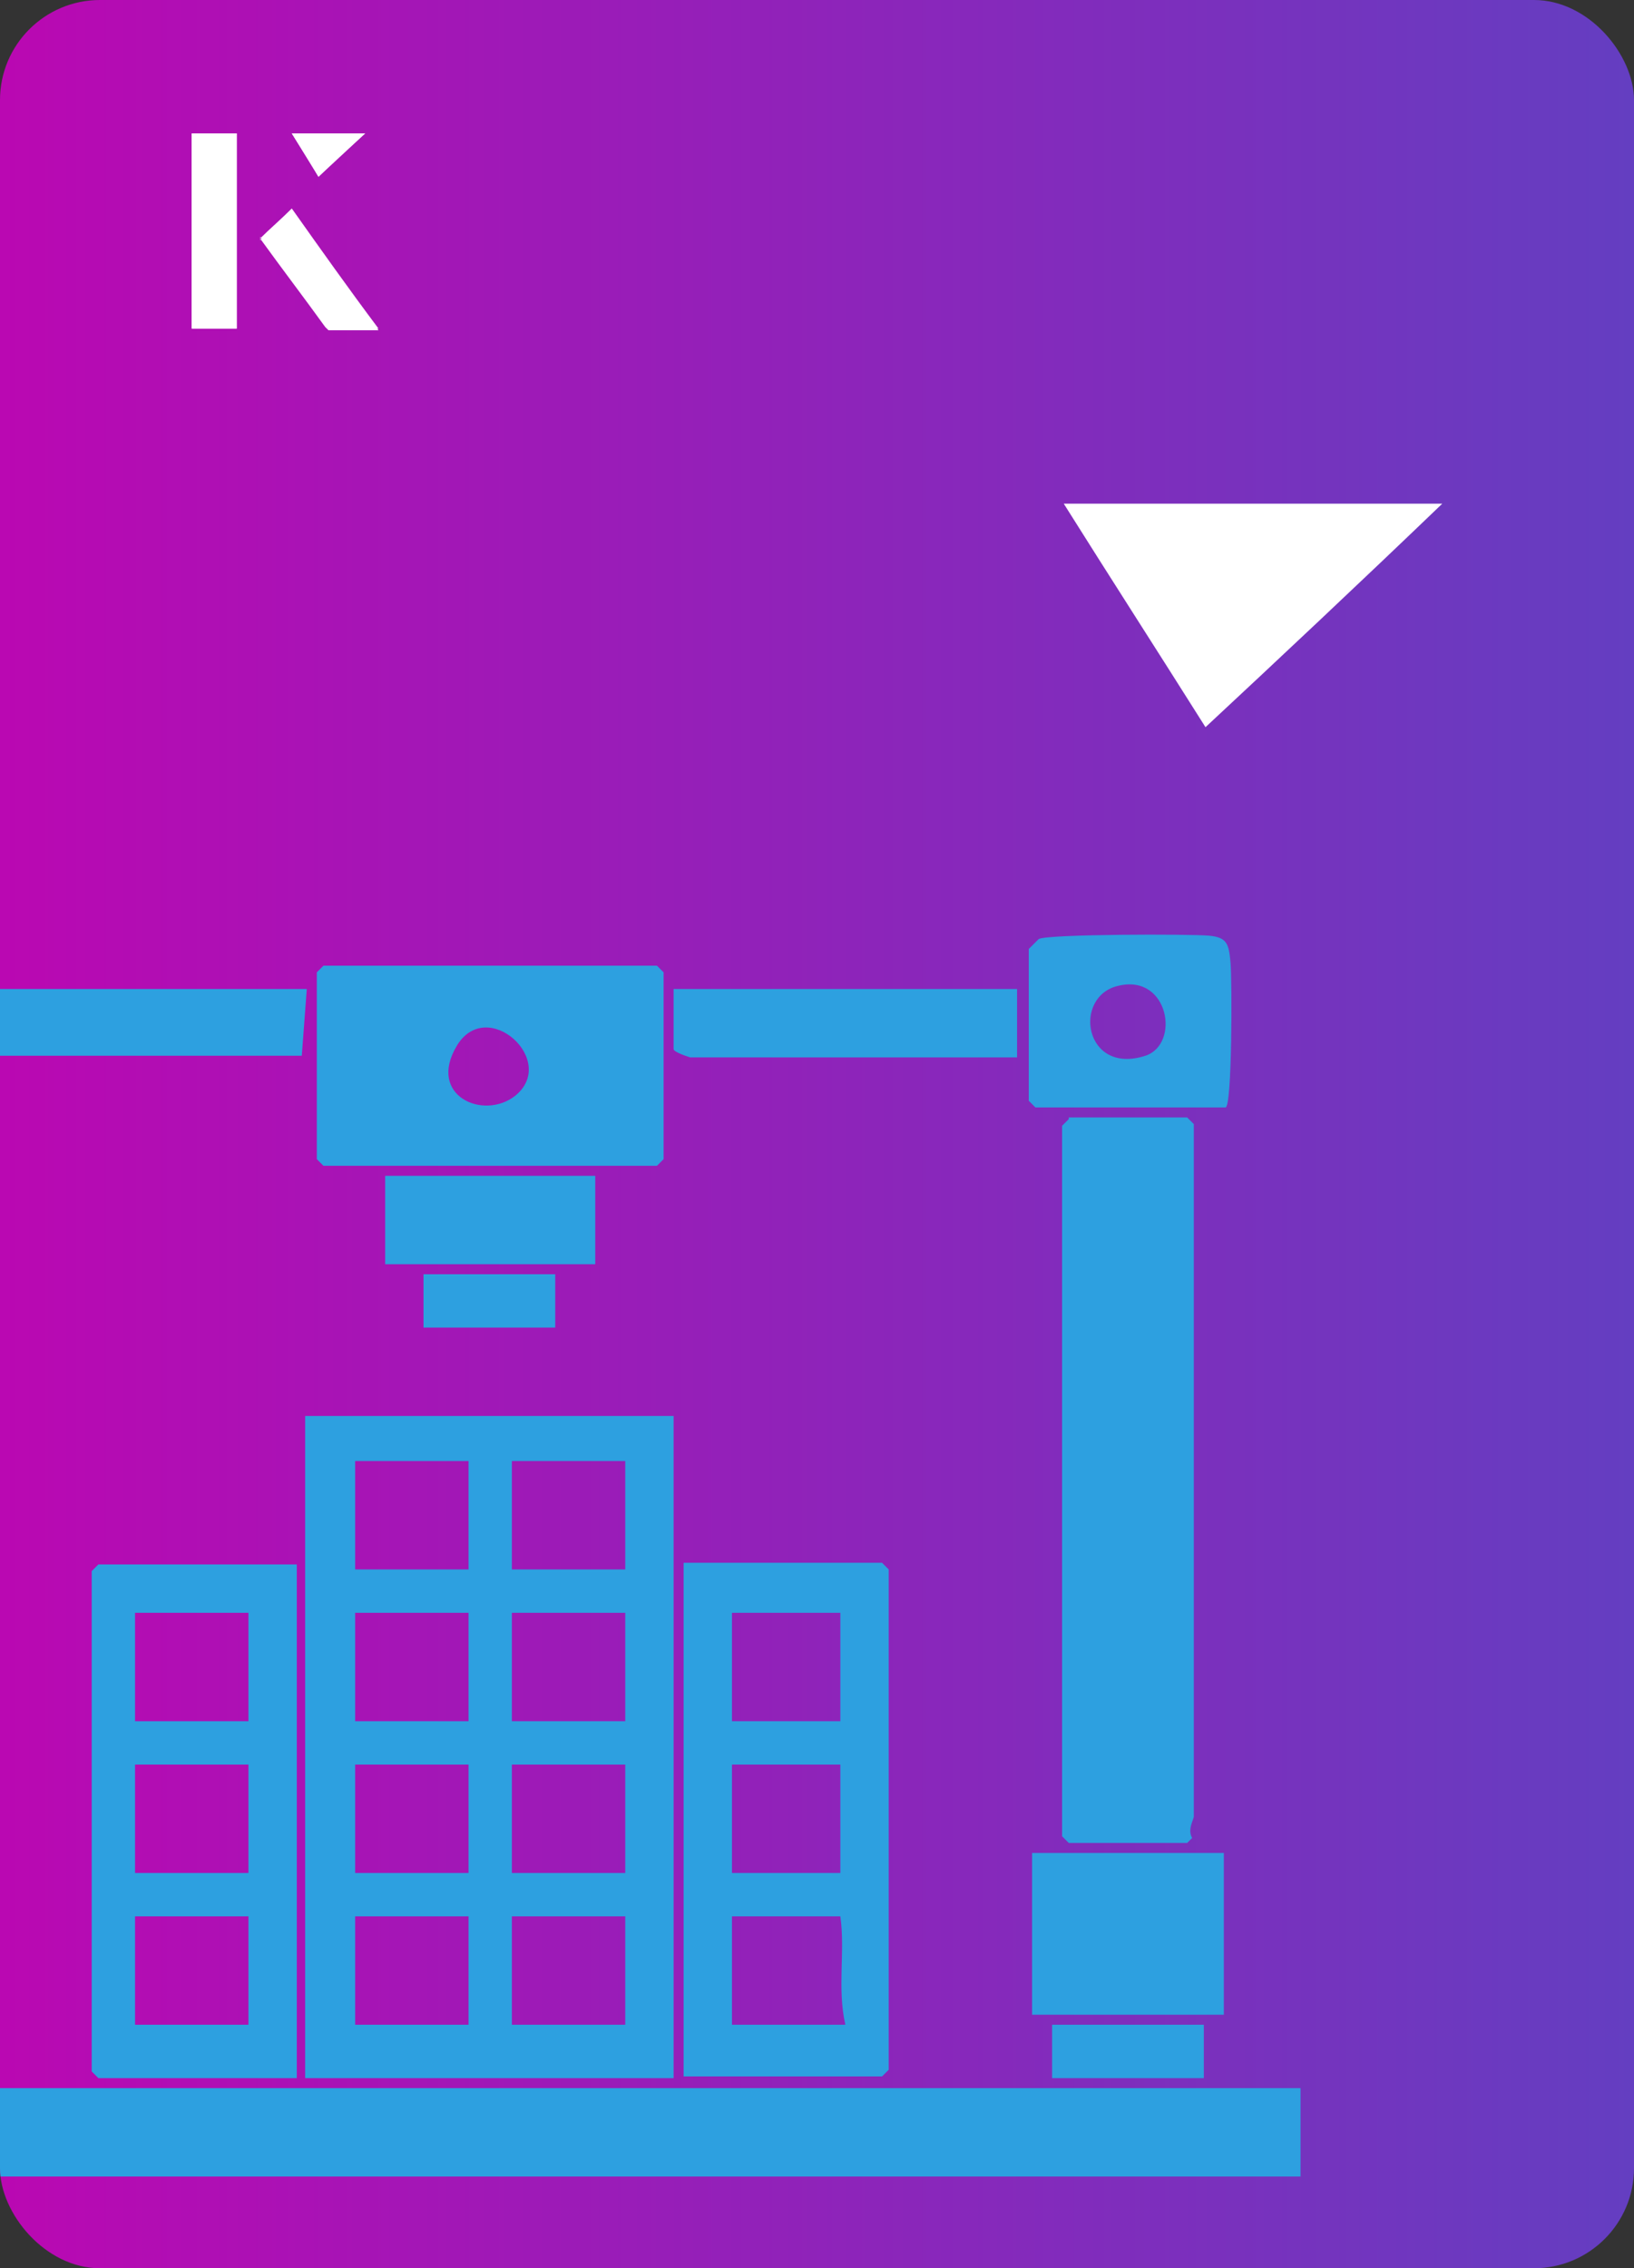<?xml version="1.0" encoding="UTF-8"?>
<svg id="Layer_1" data-name="Layer 1" xmlns="http://www.w3.org/2000/svg" xmlns:xlink="http://www.w3.org/1999/xlink" viewBox="0 0 98 136">
  <rect x="0" y="0" width="98" height="136" fill="#333333" stroke="none"/>
  <defs>
    <style>
      .cls-1 {
        fill: #2da0e0;
      }

      .cls-2 {
        fill: #fff;
      }

      .cls-3 {
        fill: none;
      }

      .cls-4 {
        fill: url(#linear-gradient);
      }

      .cls-5 {
        clip-path: url(#clippath);
      }
    </style>
    <linearGradient id="linear-gradient" x1="0" y1="68" x2="98" y2="68" gradientTransform="translate(98 136) rotate(180)" gradientUnits="userSpaceOnUse">
      <stop offset="0" stop-color="#ba08b2"/>
      <stop offset="1" stop-color="#643ec1"/>
    </linearGradient>
    <clipPath id="clippath">
      <rect class="cls-3" x="0" y="0" width="98" height="136" rx="6" ry="6" transform="translate(98 136) rotate(-180)"/>
    </clipPath>
  </defs>
  <rect class="cls-4" x="0" y="0" width="98" height="136" rx="6" ry="6" transform="translate(98 136) rotate(-180)"/>
  <g>
    <path class="cls-2" d="M72.3,43.6c-2.9-4.6-5.8-9.1-8.5-13.4h22.7c-5,4.8-9.9,9.4-14.2,13.4Z"/>
    <g>
      <path class="cls-2" d="M14.2,8h-2.7v11.7h2.7v-11.7ZM15.6,14.3c1.3,1.8,2.6,3.5,3.9,5.3,0,0,.2.2.2.2,1,0,1.9,0,3,0-1.8-2.5-3.5-4.8-5.2-7.2-.7.6-1.3,1.2-1.9,1.8ZM19.1,10.6c.8-.8,1.8-1.7,2.8-2.6h-4.4c.5.8,1.1,1.7,1.6,2.6Z"/>
      <path class="cls-2" d="M14.2,8v11.7h-2.7v-11.7h2.7Z"/>
      <path class="cls-2" d="M15.6,14.3c.6-.6,1.2-1.1,1.9-1.8,1.7,2.4,3.4,4.8,5.2,7.2-1.1,0-2,0-3,0,0,0-.2,0-.2-.2-1.3-1.8-2.6-3.5-3.9-5.3Z"/>
      <polygon class="cls-2" points="19.1 10.6 17.5 8 21.9 8 19.1 10.6"/>
    </g>
  </g>
  <g class="cls-5">
    <g>
      <path class="cls-1" d="M40.4,84.9v39.7h-22.1v-39.7h22.1ZM28.1,87.6h-6.8v6.5h6.8v-6.5ZM37.5,87.6h-6.8v6.5h6.8v-6.5ZM28.1,96.7h-6.8v6.5h6.8v-6.5ZM37.5,96.7h-6.8v6.5h6.8v-6.5ZM28.1,105.8h-6.8v6.5h6.8v-6.5ZM37.5,105.8h-6.8v6.5h6.8v-6.5ZM28.1,114.9h-6.8v6.5h6.8v-6.5ZM37.5,114.9h-6.8v6.5h6.8v-6.5Z"/>
      <rect class="cls-1" x="-19.3" y="125.2" width="97.3" height="5.3"/>
      <path class="cls-1" d="M64.1,67h7.1l.4.4v41.5c0,.2-.4.8-.1,1.3l-.3.3h-7.1l-.4-.4v-42.6l.4-.4Z"/>
      <path class="cls-1" d="M41,124.6v-30.9h11.9l.4.4v30l-.4.4h-11.9ZM50.4,96.7h-6.5v6.5h6.5v-6.5ZM50.4,105.8h-6.5v6.5h6.5v-6.5ZM50.4,114.9h-6.5v6.5h6.8c-.5-2.2,0-4.4-.3-6.5Z"/>
      <path class="cls-1" d="M17.8,93.7v30.9H5.9l-.4-.4v-30l.4-.4h11.9ZM14.9,96.7h-6.8v6.5h6.8v-6.5ZM14.9,105.8h-6.8v6.5h6.8v-6.5ZM14.9,114.9h-6.8v6.5h6.8v-6.5Z"/>
      <path class="cls-1" d="M19.4,57.9h20l.4.4v11.2l-.4.4h-20l-.4-.4v-11.2l.4-.4ZM30.9,65.7c2.6-2.1-1.7-6-3.5-3s1.6,4.5,3.5,3Z"/>
      <rect class="cls-1" x="61.9" y="111.1" width="11.5" height="9.7"/>
      <path class="cls-1" d="M73.4,66.4h-11.3l-.4-.4v-9.1c0,0,.5-.5.6-.6.6-.3,9.1-.3,10.2-.2s1.2.5,1.3,1.6.1,8.7-.3,8.7ZM67.1,59.1c-2.8.6-2.1,5.4,1.6,4.2,2.1-.7,1.4-4.9-1.6-4.2Z"/>
      <path class="cls-1" d="M18.4,59.3l-.3,4H-1.7c-.9-.2-.3-3.1-.5-4h20.6Z"/>
      <path class="cls-1" d="M61,59.3v4.1h-19.6c0,0-1-.3-1-.5v-3.6h20.6Z"/>
      <rect class="cls-1" x="23.1" y="70.5" width="12.6" height="5.3"/>
      <rect class="cls-1" x="63.1" y="121.4" width="9.1" height="3.2"/>
      <rect class="cls-1" x="25.4" y="76.4" width="7.9" height="3.2"/>
    </g>
  </g>
</svg>